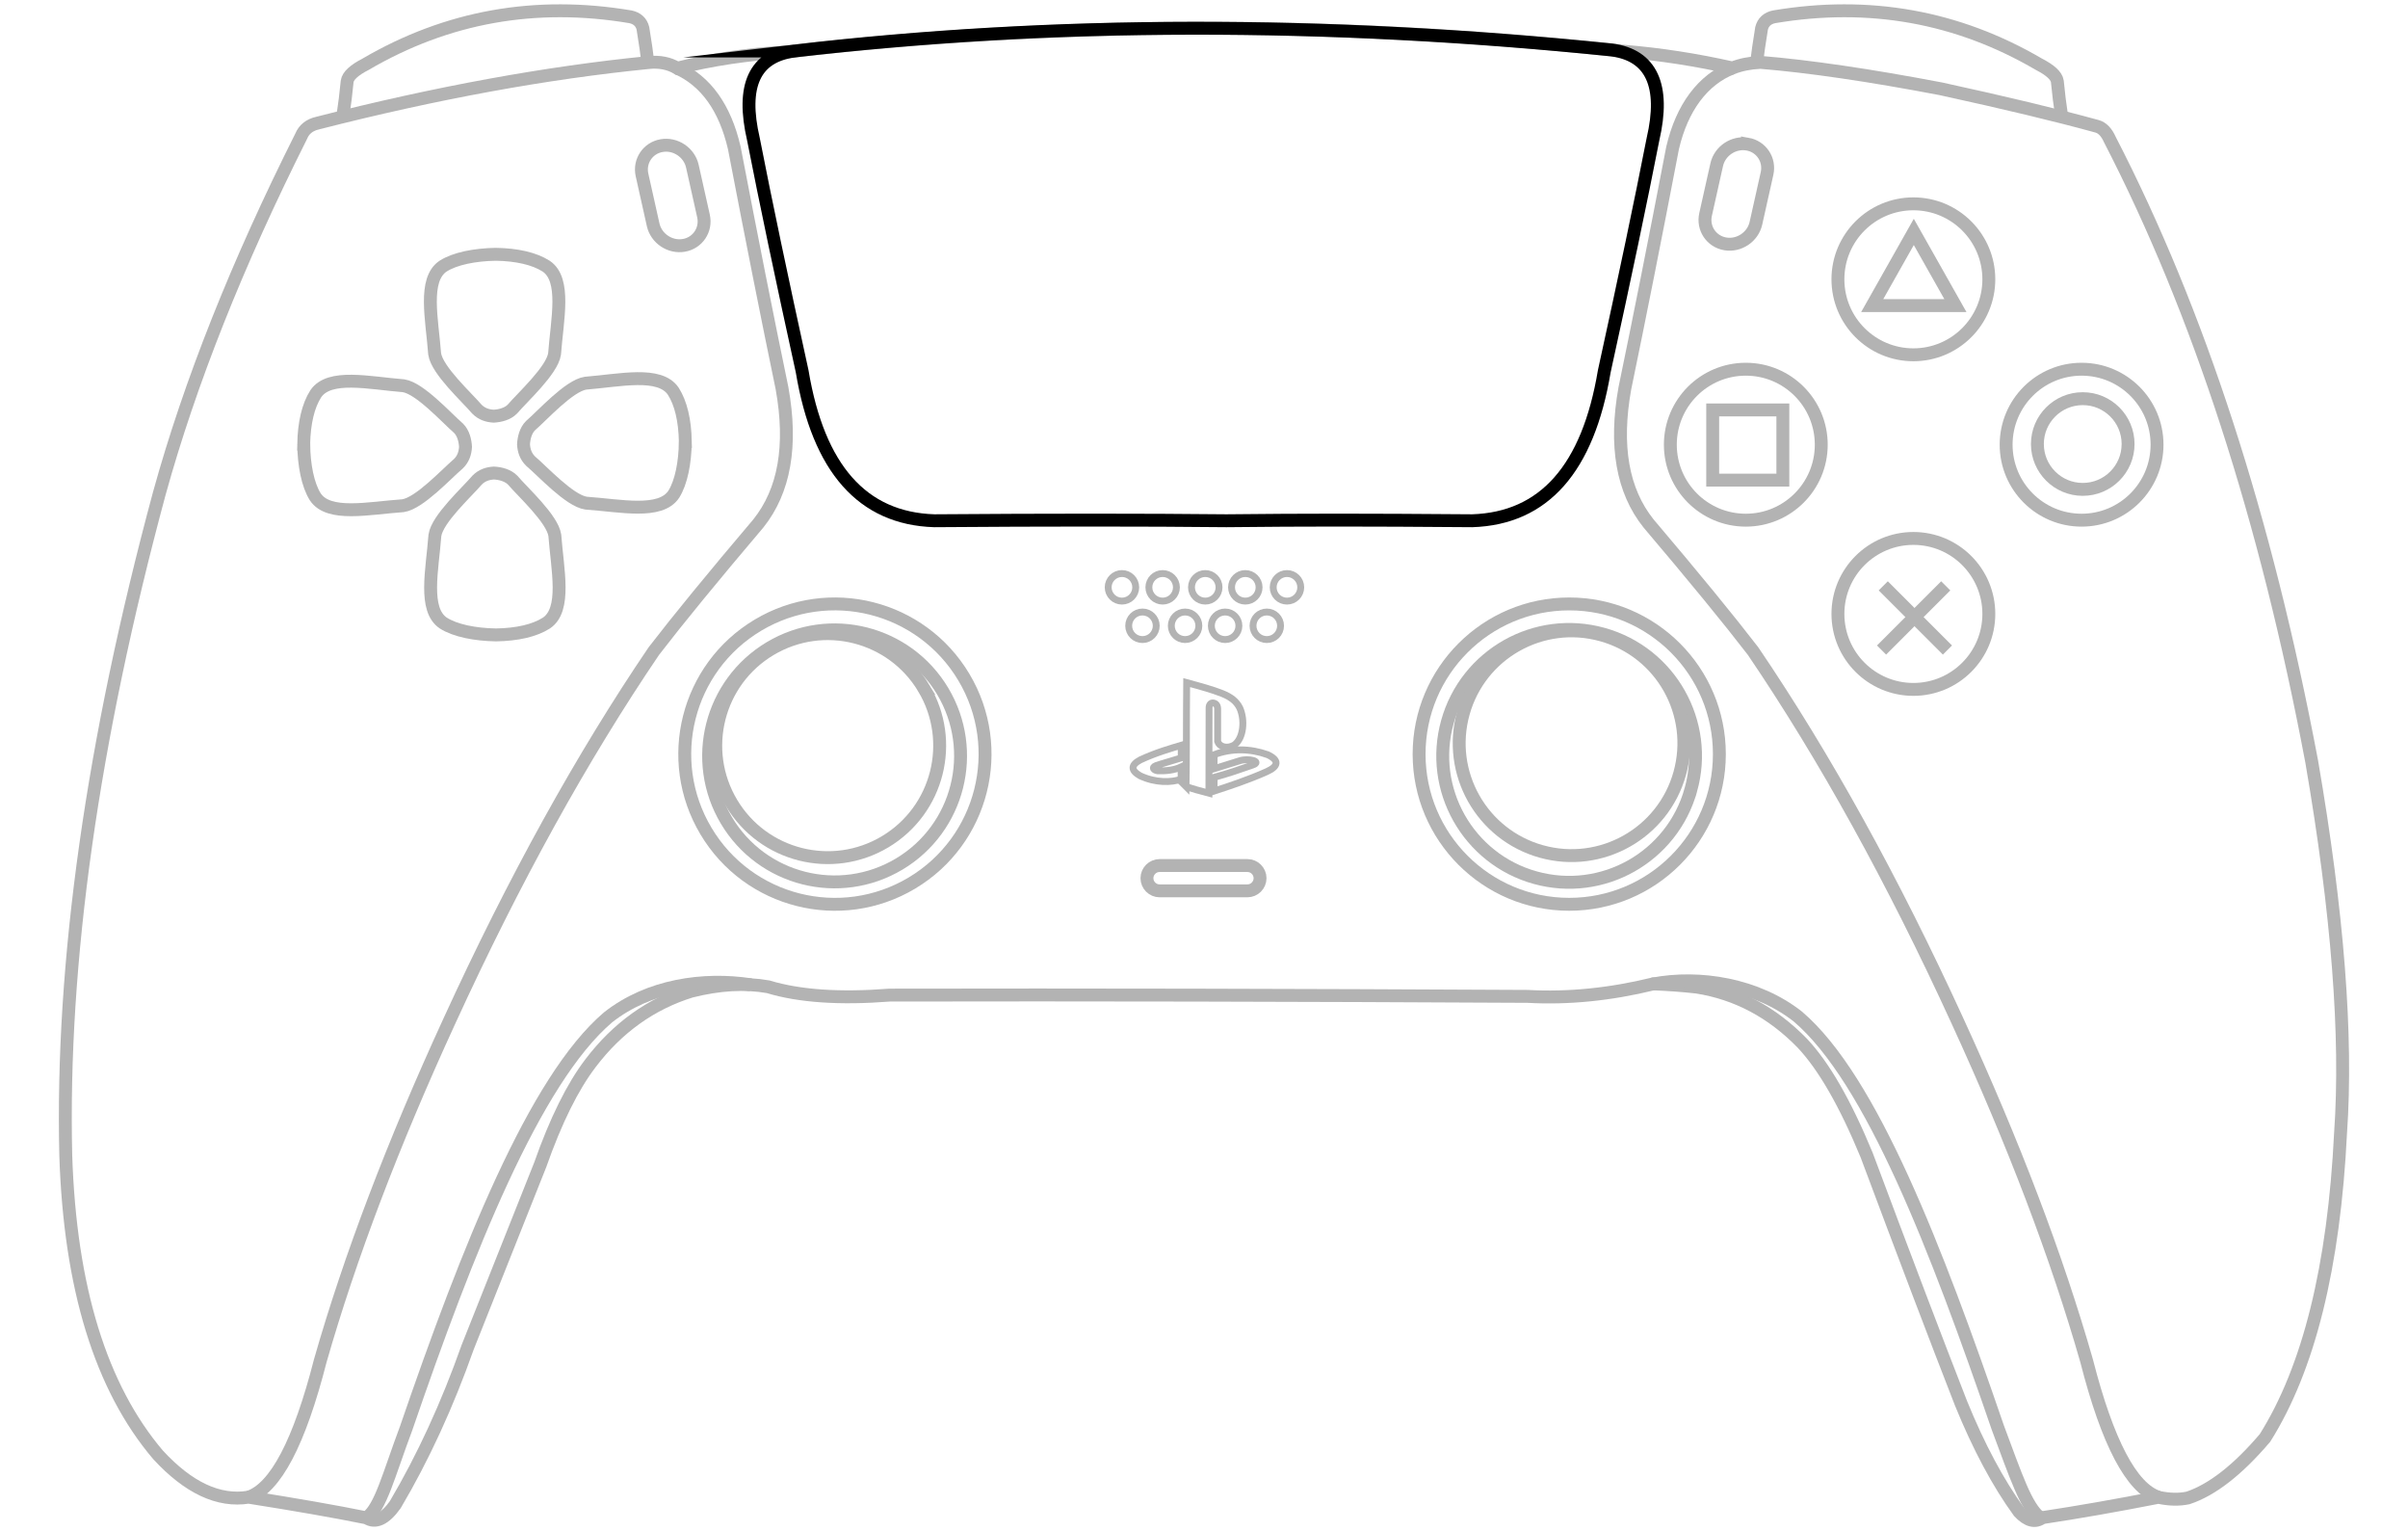 <?xml version="1.0" encoding="UTF-8"?>
<!DOCTYPE svg PUBLIC "-//W3C//DTD SVG 1.1//EN" "http://www.w3.org/Graphics/SVG/1.1/DTD/svg11.dtd">
<!-- Creator: CorelDRAW 2020 (64-Bit) -->
<svg xmlns="http://www.w3.org/2000/svg" xml:space="preserve" width="140mm" height="89mm" version="1.1" style="shape-rendering:geometricPrecision; text-rendering:geometricPrecision; image-rendering:optimizeQuality; fill-rule:evenodd; clip-rule:evenodd"
viewBox="0 0 14000 8900"
 xmlns:xlink="http://www.w3.org/1999/xlink"
 xmlns:xodm="http://www.corel.com/coreldraw/odm/2003">
 <defs>
  <style type="text/css">
   <![CDATA[
    .str1 {stroke:black;stroke-width:75;stroke-miterlimit:22.926}
    .str0 {stroke:#B3B3B3;stroke-width:75;stroke-miterlimit:22.926}
    .str2 {stroke:#B3B3B3;stroke-width:40;stroke-miterlimit:22.926}
    .fil0 {fill:none}
   ]]>
  </style>
 </defs>
 <g id="Слой_x0020_1">
  <path class="fil0 str0" d="M3140.82 6770.04c-156.59,392.64 -297.22,746.1 -421.88,1060.38 -119.38,337.18 -259.73,642.24 -421.04,915.15 -59.77,83.75 -115.5,109.21 -167.21,76.38 -183.99,-37.2 -412.51,-77.25 -685.53,-120.16 -173.77,27.86 -349.17,-54.13 -526.23,-245.97 -332.84,-391.63 -511.69,-971.92 -536.52,-1740.88 -26.75,-1122.1 154.66,-2404.91 544.22,-3848.44 178.04,-643.46 452.81,-1334.89 824.31,-2074.29 16.48,-40.49 48.45,-66.09 95.92,-76.82 688,-175.72 1329.75,-293.07 1925.24,-352.08 63.39,-6.3 118.64,4.73 165.75,33.08 202.18,-50.69 413.3,-82.19 633.4,-94.51 1574.51,-182.63 3198.91,-183.87 4873.22,-3.72 206.66,16.89 415.92,49.17 627.78,96.87 47.52,-18.72 101.85,-29.59 163.01,-32.61 283.18,23.28 632.77,74.51 1048.78,153.69 372.29,81.14 675,153.79 908.15,217.95 30.41,8.31 55.24,34.08 74.5,77.3 516.53,1000.51 907.74,2205.79 1173.61,3615.82 151.12,876.57 207.01,1595.63 167.66,2157.17 -38.42,778.27 -184.96,1369.43 -439.62,1773.46 -157.92,185.45 -306.94,301.56 -447.06,348.36 -52.24,11.08 -109.69,9.84 -172.33,-3.73 -239.86,47.19 -464.64,86.61 -674.34,118.28 -41.44,30.35 -86.77,19.17 -135.99,-33.54 -121.77,-167.67 -234.16,-377.87 -337.17,-630.58 -146.33,-374.75 -329.18,-855.53 -548.56,-1442.35 -124.3,-301.29 -249.11,-518.32 -374.43,-651.08 -175.89,-180.59 -380.18,-289.25 -612.88,-326 -79.96,-9.03 -164.4,-15.25 -253.32,-18.66 -252.24,61.53 -495.66,85.75 -730.25,72.66 -1348.06,-7.24 -2584.68,-9.72 -3709.85,-7.45 -290,22.62 -525.32,6.46 -705.98,-48.44 -135.5,-24.02 -285.14,-15.32 -448.95,26.08 -232.6,72.45 -427.26,211.83 -583.97,418.18 -104.18,136.39 -201.66,333.22 -292.44,590.5z"/>
  <path class="fil0 str0" d="M1992.84 678.81c10.67,-69.34 19.22,-138.22 25.66,-206.65 5.13,-31.79 40.84,-64.7 107.11,-98.74 473.38,-276.81 986.76,-368.7 1540.12,-275.68 38.9,8.54 62.97,30.73 72.19,66.6 13.82,84.96 23.41,151.46 28.79,199.5"/>
  <path class="fil0 str0" d="M3846.57 846.27l0.02 0c80.49,-14.06 160.93,39.75 178.79,119.58l64.73 289.47c17.86,79.83 -33.38,156.63 -113.87,170.68l-0.02 0c-80.5,14.06 -160.94,-39.75 -178.8,-119.58l-64.73 -289.47c-17.86,-79.83 33.38,-156.63 113.88,-170.68z"/>
  <path class="fil0 str0" d="M10159.69 837.59l-0.02 0c-80.49,-14.05 -160.93,39.75 -178.78,119.59l-64.74 289.46c-17.85,79.84 33.38,156.63 113.87,170.68l0.02 0.01c80.5,14.05 160.95,-39.76 178.8,-119.59l64.74 -289.47c17.85,-79.83 -33.39,-156.62 -113.89,-170.68z"/>
  <path class="fil0 str1" d="M4618.86 296.41c1499.21,-174.31 3082.74,-176.38 4750.61,-6.2 231.39,30.05 313.27,207.42 240.74,519.69 -69.54,355.7 -163.92,805.27 -283.15,1348.69 -94.44,565.22 -350.27,854.59 -767.5,868.09 -653.24,-5 -950.03,-5 -1429.4,0 -479.37,-5 -1045.68,-5 -1698.93,0 -417.23,-13.5 -673.06,-302.87 -767.49,-868.09 -119.23,-543.42 -213.62,-992.99 -283.16,-1348.69 -72.53,-312.27 6.9,-483.44 238.28,-513.49z"/>
  <path class="fil0 str0" d="M11124.28 3129.51c242.28,0 438.7,196.42 438.7,438.71 0,242.28 -196.42,438.7 -438.7,438.7 -242.29,0 -438.71,-196.42 -438.71,-438.7 0,-242.29 196.42,-438.71 438.71,-438.71z"/>
  <path class="fil0 str0" d="M11124.28 1184.71c242.28,0 438.7,196.41 438.7,438.7 0,242.29 -196.42,438.71 -438.7,438.71 -242.29,0 -438.71,-196.42 -438.71,-438.71 0,-242.29 196.42,-438.7 438.71,-438.7z"/>
  <path class="fil0 str0" d="M10150 2145.94c242.29,0 438.71,196.42 438.71,438.7 0,242.29 -196.42,438.71 -438.71,438.71 -242.29,0 -438.71,-196.42 -438.71,-438.71 0,-242.28 196.42,-438.7 438.71,-438.7z"/>
  <path class="fil0 str0" d="M12102.26 2145.94c242.29,0 438.71,196.42 438.71,438.7 0,242.29 -196.42,438.71 -438.71,438.71 -242.28,0 -438.7,-196.42 -438.7,-438.71 0,-242.28 196.42,-438.7 438.7,-438.7z"/>
  <path class="fil0 str0" d="M9123.45 3510.16c482.09,0 872.91,390.82 872.91,872.9 0,482.09 -390.82,872.91 -872.91,872.91 -482.09,0 -872.91,-390.82 -872.91,-872.91 0,-482.08 390.82,-872.9 872.91,-872.9z"/>
  <path class="fil0 str0" d="M5603.59 3935.56c247.14,413.91 111.95,949.83 -301.97,1196.98 -413.92,247.14 -949.83,111.95 -1196.98,-301.97 -247.15,-413.92 -111.95,-949.83 301.97,-1196.98 413.91,-247.15 949.83,-111.95 1196.98,301.97z"/>
  <path class="fil0 str0" d="M5481.09 4017.86c207.35,347.26 93.92,796.86 -253.33,1004.2 -347.25,207.34 -796.85,93.92 -1004.2,-253.33 -207.34,-347.25 -93.92,-796.86 253.34,-1004.2 347.25,-207.34 796.85,-93.92 1004.19,253.33z"/>
  <path class="fil0 str0" d="M6741.92 5030.57l510.43 0c40.47,0 73.58,33.12 73.58,73.59l0 0c0,40.47 -33.11,73.58 -73.58,73.58l-510.43 0c-40.47,0 -73.58,-33.11 -73.58,-73.58l0 0c0,-40.47 33.11,-73.59 73.58,-73.59z"/>
  <path class="fil0 str2" d="M6523.02 3333.52c44.24,0 80.11,35.87 80.11,80.11 0,44.24 -35.87,80.1 -80.11,80.1 -44.24,0 -80.1,-35.86 -80.1,-80.1 0,-44.24 35.86,-80.11 80.1,-80.11z"/>
  <path class="fil0 str2" d="M6759.61 3333.52c44.23,0 80.1,35.87 80.1,80.11 0,44.24 -35.87,80.1 -80.1,80.1 -44.24,0 -80.11,-35.86 -80.11,-80.1 0,-44.24 35.87,-80.11 80.11,-80.11z"/>
  <path class="fil0 str2" d="M7007.36 3333.52c44.24,0 80.1,35.87 80.1,80.11 0,44.24 -35.86,80.1 -80.1,80.1 -44.24,0 -80.1,-35.86 -80.1,-80.1 0,-44.24 35.86,-80.11 80.1,-80.11z"/>
  <path class="fil0 str2" d="M7240.22 3333.52c44.24,0 80.1,35.87 80.1,80.11 0,44.24 -35.86,80.1 -80.1,80.1 -44.24,0 -80.1,-35.86 -80.1,-80.1 0,-44.24 35.86,-80.11 80.1,-80.11z"/>
  <path class="fil0 str2" d="M7482.39 3333.52c44.24,0 80.1,35.87 80.1,80.11 0,44.24 -35.86,80.1 -80.1,80.1 -44.24,0 -80.11,-35.86 -80.11,-80.1 0,-44.24 35.87,-80.11 80.11,-80.11z"/>
  <path class="fil0 str2" d="M6642.25 3557.07c44.24,0 80.11,35.87 80.11,80.11 0,44.23 -35.87,80.1 -80.11,80.1 -44.24,0 -80.1,-35.87 -80.1,-80.1 0,-44.24 35.86,-80.11 80.1,-80.11z"/>
  <path class="fil0 str2" d="M6890.01 3557.07c44.23,0 80.1,35.87 80.1,80.11 0,44.23 -35.87,80.1 -80.1,80.1 -44.24,0 -80.11,-35.87 -80.11,-80.1 0,-44.24 35.87,-80.11 80.11,-80.11z"/>
  <path class="fil0 str2" d="M7122.86 3557.07c44.24,0 80.11,35.87 80.11,80.11 0,44.23 -35.87,80.1 -80.11,80.1 -44.23,0 -80.1,-35.87 -80.1,-80.1 0,-44.24 35.87,-80.11 80.1,-80.11z"/>
  <path class="fil0 str2" d="M7365.03 3557.07c44.24,0 80.11,35.87 80.11,80.11 0,44.23 -35.87,80.1 -80.11,80.1 -44.23,0 -80.1,-35.87 -80.1,-80.1 0,-44.24 35.87,-80.11 80.1,-80.11z"/>
  <path class="fil0 str0" d="M2884.06 3690.18c-122.13,-1.86 -237.45,-24.74 -306.58,-68.82 -116.66,-78.65 -64.08,-308.65 -48.88,-510.4 14.49,-95.53 185.16,-250.16 245.44,-320.64 27.67,-28.07 61,-38.94 97.9,-40.98 36.91,2.04 80.61,12.91 108.28,40.98 60.28,70.48 230.95,225.11 245.45,320.64 15.2,201.75 67.77,431.75 -48.89,510.4 -69.13,44.08 -170.58,66.96 -292.72,68.82z"/>
  <path class="fil0 str0" d="M3984.44 2565.99c-1.27,122.15 -23.58,237.58 -67.33,306.92 -78.08,117.04 -308.33,65.58 -510.15,51.37 -95.6,-14.04 -251.06,-183.95 -321.83,-243.89 -28.21,-27.53 -39.24,-60.8 -41.46,-97.69 1.86,-36.92 12.52,-80.67 40.46,-108.48 70.18,-60.63 223.98,-232.04 319.44,-247.01 201.67,-16.18 431.41,-69.87 510.63,46.4 44.42,68.92 67.78,170.26 70.24,292.38z"/>
  <path class="fil0 str0" d="M1765.76 2580.91c1.27,122.14 23.58,237.57 67.33,306.91 78.08,117.04 308.33,65.59 510.15,51.37 95.6,-14.03 251.06,-183.95 321.83,-243.88 28.21,-27.54 39.24,-60.81 41.46,-97.7 -1.86,-36.91 -12.52,-80.67 -40.46,-108.48 -70.18,-60.62 -223.98,-232.04 -319.44,-247 -201.67,-16.19 -431.41,-69.88 -510.63,46.4 -44.42,68.91 -67.78,170.25 -70.24,292.38z"/>
  <path class="fil0 str0" d="M2882.59 1478.06c-122.13,1.86 -237.45,24.74 -306.58,68.82 -116.66,78.65 -64.08,308.65 -48.88,510.4 14.49,95.53 185.16,250.16 245.44,320.64 27.67,28.07 61,38.94 97.9,40.98 36.9,-2.04 80.61,-12.91 108.28,-40.98 60.28,-70.48 230.95,-225.11 245.45,-320.64 15.2,-201.75 67.77,-431.75 -48.89,-510.4 -69.13,-44.08 -170.58,-66.96 -292.72,-68.82z"/>
  <path class="fil0 str0" d="M1445.16 8701.79c156.24,-52.93 295.28,-317.4 417.11,-793.39 172.6,-602.96 422.84,-1261.17 750.73,-1974.63 375.14,-818.86 771.3,-1535.44 1188.48,-2149.75 141.27,-183.58 343.7,-430.73 607.29,-741.42 152.05,-189.87 198,-451.91 137.85,-786.11 -82.44,-397.05 -174.96,-862.75 -277.56,-1397.12 -54.2,-233.04 -164.6,-387.37 -331.21,-462.98"/>
  <path class="fil0 str0" d="M2130.69 8821.95c83.24,-60.65 127.2,-244.75 231.43,-523.03 355.32,-1035.09 745.48,-2021.65 1173.13,-2386.01 236.38,-186.09 554.13,-231.55 830.58,-189.29"/>
  <path class="fil0 str2" d="M6719.69 4450.49c37.81,-13.17 86.55,-26.04 147.63,-45.17 0.63,-23.6 0.63,-41.91 0,-73.57 -53.35,15.96 -143.69,40.95 -237.51,84.75 -56.2,30.06 -56.51,60.95 -0.93,92.67 89.58,41.72 180.69,39.71 237.97,19.57 0,-19.56 0.47,-44.26 0.47,-71.27 -38.64,18.55 -87.55,24.4 -137.39,22.37 -23.35,-3.82 -35.3,-18.89 -10.24,-29.35z"/>
  <path class="fil0 str2" d="M7282.95 4446.32c-79.35,27.81 -149.44,51.72 -223.78,71.72 -0.62,28.87 -0.62,55.42 0,79.64 84.15,-27.14 202.75,-66.57 305.52,-112.71 68.92,-30.96 73.74,-66.2 6.05,-98.26 -101.09,-36.48 -210.23,-39.12 -311.57,-0.47 0,23.6 -0.93,57.44 -0.93,81.96 43.46,-13.37 96.24,-30.45 149.03,-46.57 51.22,-16.72 133.19,4.3 75.68,24.69z"/>
  <path class="fil0 str2" d="M6895.64 4571.52c34.55,12.21 83.88,26.06 132.95,38.76 0.87,-197.47 1.19,-361.71 0.93,-492.74 -0.83,-21.51 9.34,-32.38 22.81,-31.9 18.84,2.19 27.84,15.31 27.02,39.35 -0.3,72.95 -0.3,134.26 0,183.94 7.64,28.07 49.79,47.87 97.11,20.96 54.29,-40.38 62.83,-146.25 31.21,-215.63 -19.62,-38.86 -50.98,-63.07 -102.45,-83.83 -55.79,-21.82 -122.67,-40.67 -205.97,-63.08 -2.44,239.07 -0.47,448.32 -3.61,604.17z"/>
  <path class="fil0 str0" d="M12548.4 8701.79c-156.25,-52.93 -295.28,-317.4 -417.11,-793.39 -172.61,-602.96 -422.84,-1261.17 -750.73,-1974.63 -375.14,-818.86 -771.31,-1535.44 -1188.49,-2149.75 -141.27,-183.58 -343.69,-430.73 -607.28,-741.42 -152.06,-189.87 -198.01,-451.91 -137.85,-786.11 82.44,-397.05 174.96,-862.75 277.56,-1397.12 54.2,-233.04 175.1,-396.65 347.75,-464.34"/>
  <path class="fil0 str0" d="M11862.87 8821.95c-83.24,-60.65 -143.74,-246.95 -247.98,-525.23 -355.31,-1035.09 -734.44,-2023.85 -1162.09,-2388.21 -236.38,-186.09 -569.6,-241.62 -846.04,-188.66"/>
  <path class="fil0 str0" d="M11986.84 678.81c-10.67,-69.34 -19.23,-138.22 -25.66,-206.65 -5.14,-31.79 -40.84,-64.7 -107.12,-98.74 -473.38,-276.81 -986.75,-368.7 -1540.12,-275.68 -38.9,8.54 -62.96,30.73 -72.19,66.6 -13.81,84.96 -23.41,151.46 -28.79,199.5"/>
  <polygon class="fil0 str0" points="11126.77,1347.89 11247.68,1561.97 11368.6,1776.06 11126.77,1776.06 10884.95,1776.06 11005.87,1561.97 "/>
  <polygon class="fil0 str0" points="9957.54,2382.61 10365.43,2382.61 10365.43,2790.5 9957.54,2790.5 "/>
  <path class="fil0 str0" d="M12108.94 2317.1c145.61,0 263.65,118.04 263.65,263.65 0,145.6 -118.04,263.64 -263.65,263.64 -145.6,0 -263.64,-118.04 -263.64,-263.64 0,-145.61 118.04,-263.65 263.64,-263.65z"/>
  <line class="fil0 str0" x1="10949.2" y1="3404.98" x2="11322.36" y2= "3778.14" />
  <line class="fil0 str0" x1="11312.43" y1="3404.98" x2="10939.27" y2= "3778.14" />
  <path class="fil0 str0" d="M5371.15 4000.09c184.3,308.65 83.48,708.28 -225.17,892.58 -308.66,184.29 -708.29,83.48 -892.59,-225.18 -184.29,-308.65 -83.48,-708.28 225.18,-892.58 308.65,-184.3 708.28,-83.48 892.58,225.18z"/>
  <path class="fil0 str0" d="M9830.59 4590.7c-109.02,390.86 -514.26,619.35 -905.13,510.34 -390.86,-109.02 -619.35,-514.27 -510.33,-905.13 109.01,-390.87 514.26,-619.36 905.12,-510.34 390.87,109.02 619.36,514.27 510.34,905.13z"/>
  <path class="fil0 str0" d="M9765.95 4495.23c-96.9,347.42 -457.1,550.52 -804.52,453.62 -347.42,-96.91 -550.51,-457.11 -453.61,-804.53 96.9,-347.42 457.1,-550.51 804.52,-453.61 347.42,96.9 550.51,457.1 453.61,804.52z"/>
 </g>
</svg>
